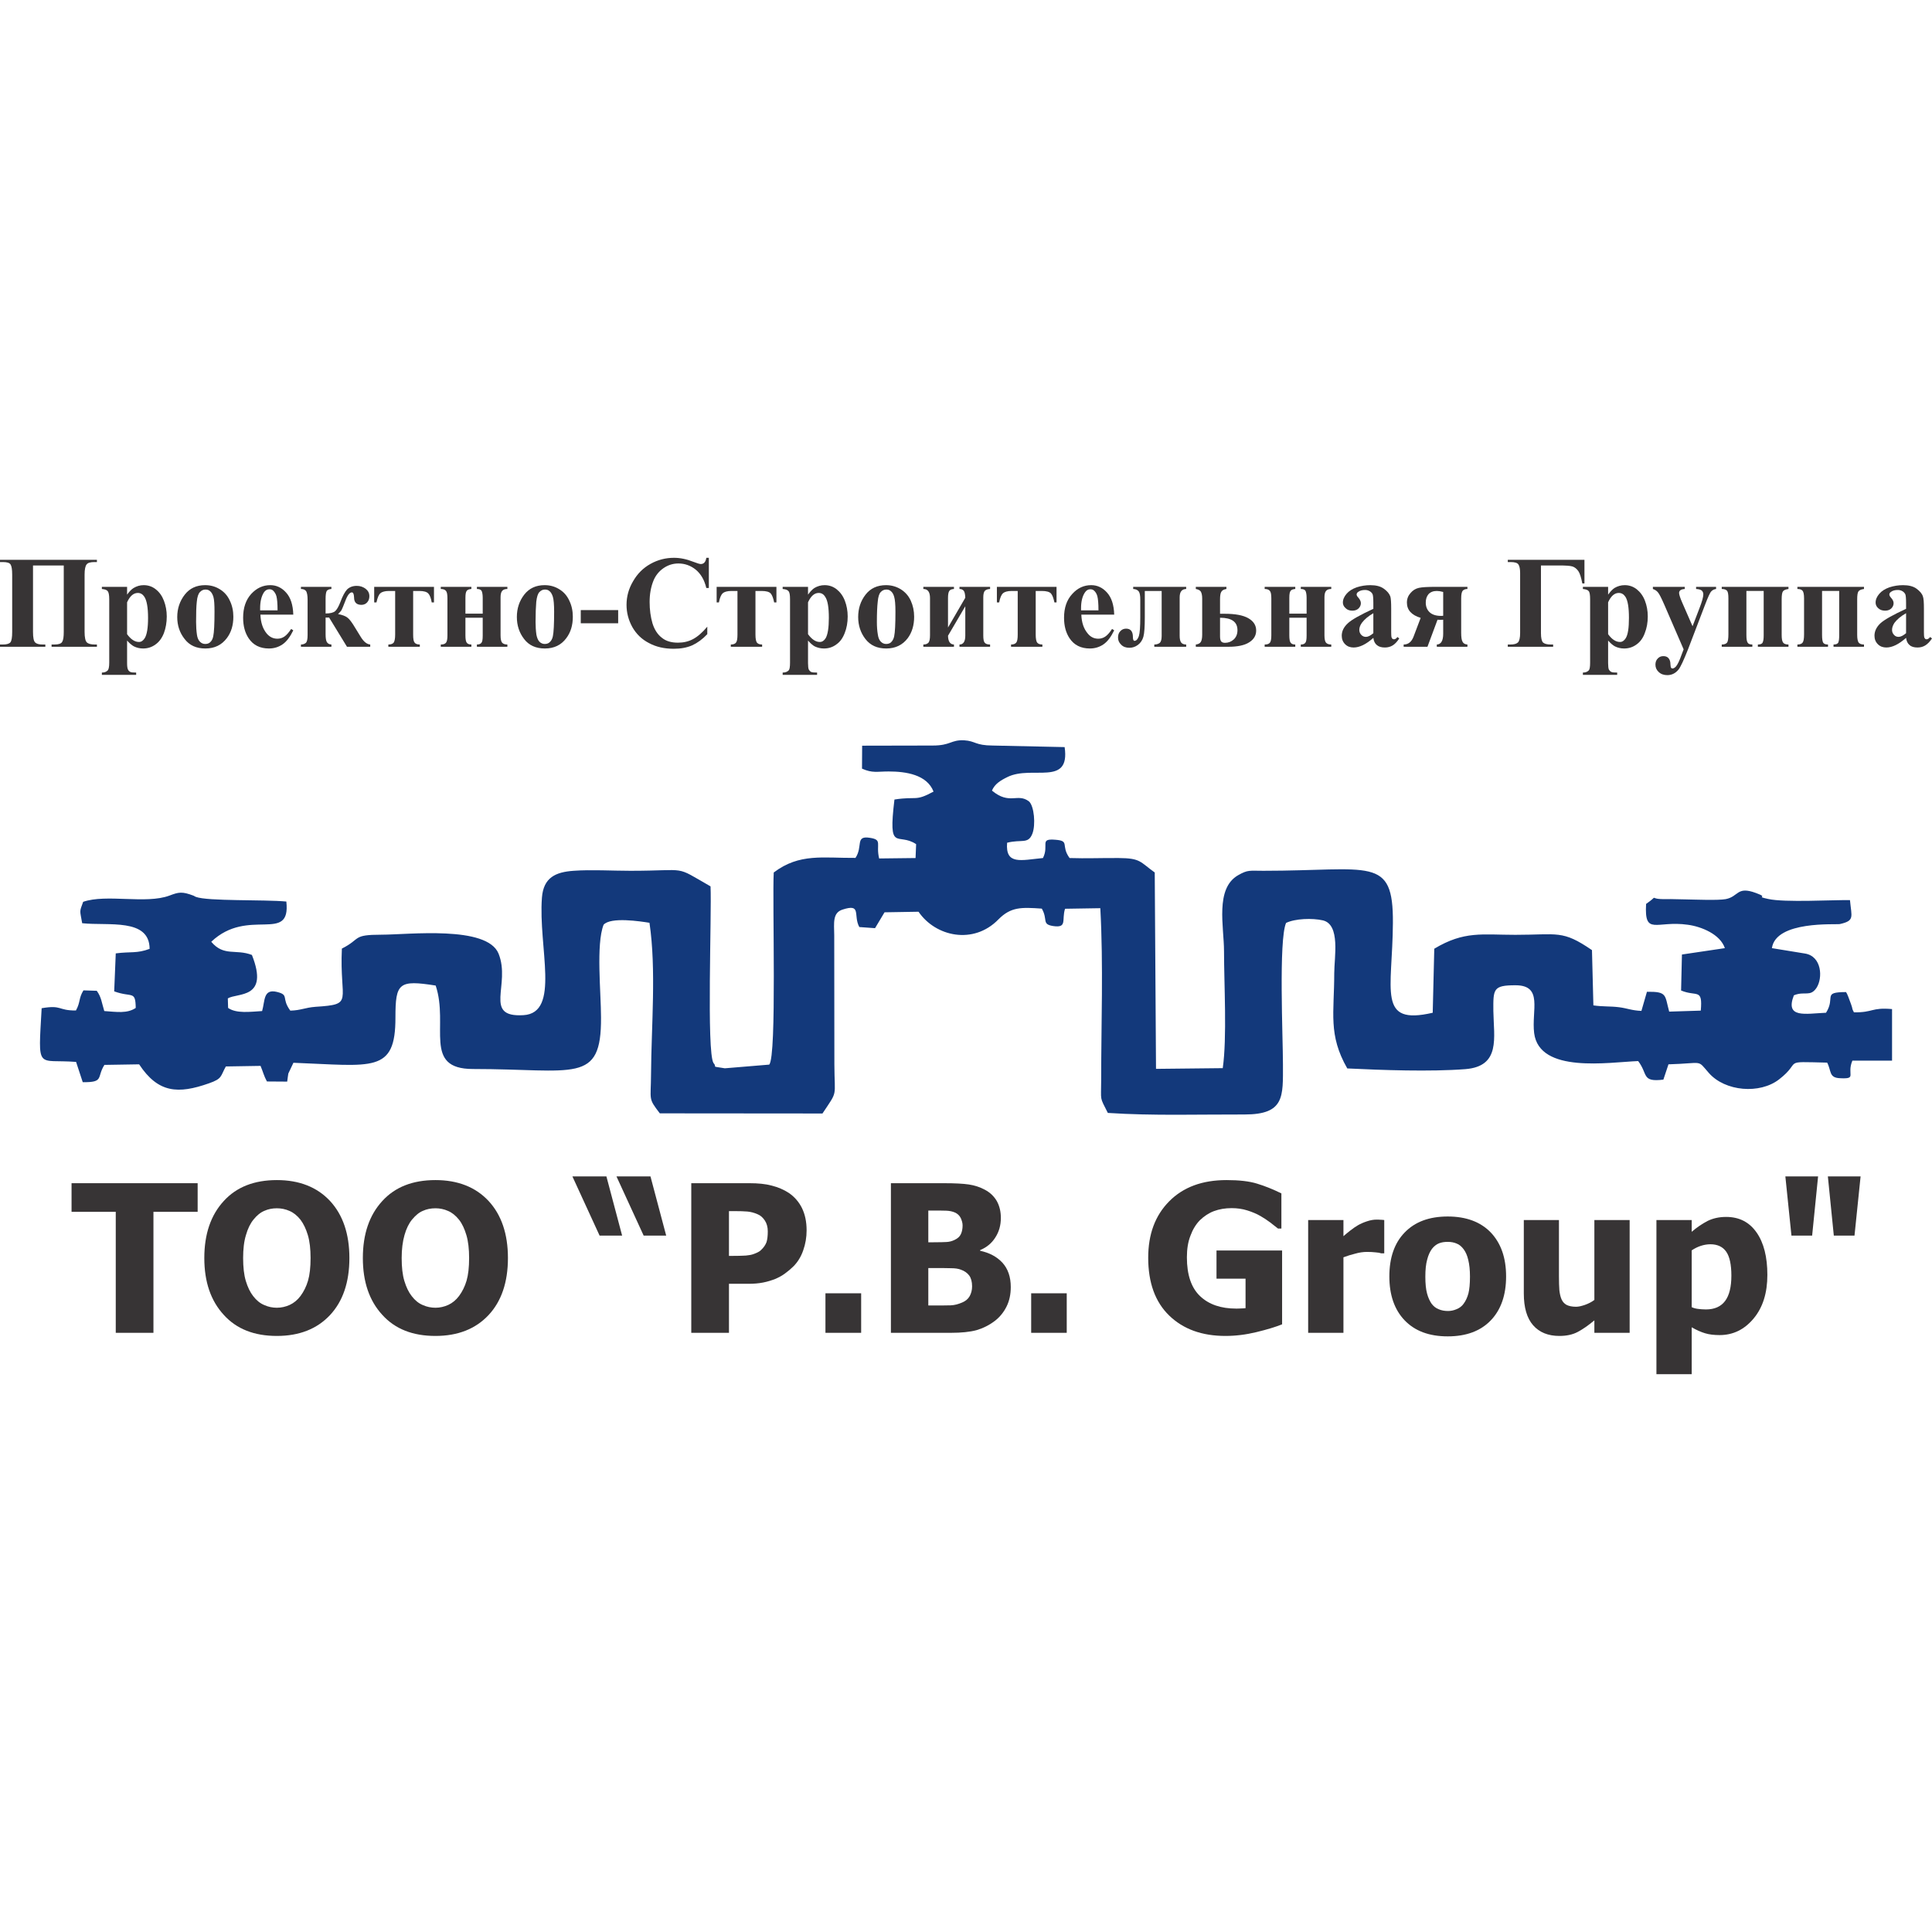 <?xml version="1.0" encoding="UTF-8"?>
<!DOCTYPE svg PUBLIC "-//W3C//DTD SVG 1.1//EN" "http://www.w3.org/Graphics/SVG/1.1/DTD/svg11.dtd">
<!-- Creator: CorelDRAW 2020 (64-Bit) -->
<svg xmlns="http://www.w3.org/2000/svg" xml:space="preserve" width="300px" height="300px" version="1.1" style="shape-rendering:geometricPrecision; text-rendering:geometricPrecision; image-rendering:optimizeQuality; fill-rule:evenodd; clip-rule:evenodd"
viewBox="0 0 136.36 136.36"
 xmlns:xlink="http://www.w3.org/1999/xlink"
 xmlns:xodm="http://www.corel.com/coreldraw/odm/2003">
 <defs>
  <style type="text/css">
   <![CDATA[
    .fil0 {fill:none}
    .fil1 {fill:#13397B}
    .fil2 {fill:#373435;fill-rule:nonzero}
   ]]>
  </style>
 </defs>
 <g id="Слой_x0020_1">
  <rect class="fil0" width="136.36" height="136.36"/>
  <g id="_2631333637184">
   <path class="fil1" d="M65.83 52.62l-4.98 0.01 -0.01 1.62c0.74,0.33 1.06,0.2 1.88,0.2 1.22,0 2.7,0.22 3.17,1.42 -1.33,0.72 -1.14,0.31 -2.76,0.56 -0.46,3.82 0.22,2.28 1.53,3.15l-0.04 0.98 -2.57 0.03c-0.25,-1.03 0.27,-1.32 -0.67,-1.46 -1.04,-0.16 -0.46,0.61 -1,1.42 -2.27,0.02 -3.95,-0.35 -5.77,1.03 -0.11,1.95 0.23,12.99 -0.32,13.56l-3.13 0.26c-1.08,-0.18 -0.49,-0.02 -0.8,-0.37 -0.5,-0.77 -0.12,-10.55 -0.21,-12.47 -2.64,-1.51 -1.47,-1.1 -5.66,-1.1 -1.25,0 -2.8,-0.09 -4.01,0 -1.26,0.09 -2.12,0.47 -2.23,1.89 -0.27,3.52 1.33,8.15 -1.31,8.3 -2.87,0.17 -0.87,-2.15 -1.75,-4.34 -0.81,-2.01 -6.36,-1.34 -8.26,-1.34 -2.11,0 -1.42,0.29 -2.8,0.98 -0.18,3.78 0.91,3.93 -1.86,4.11 -0.77,0.06 -1.02,0.25 -1.78,0.27 -0.66,-0.89 -0.05,-1.1 -0.94,-1.32 -0.98,-0.24 -0.84,0.63 -1.05,1.35 -0.84,0.05 -1.81,0.19 -2.4,-0.22l-0.02 -0.67c0.65,-0.42 2.95,0.08 1.7,-3.07 -1.14,-0.44 -1.98,0.13 -2.87,-0.93 2.61,-2.48 5.63,0.17 5.3,-2.84 -1.59,-0.15 -5.55,-0.01 -6.39,-0.33 -0.05,-0.02 -0.1,-0.05 -0.15,-0.08 -0.82,-0.31 -1.05,-0.26 -1.71,-0.01 -1.66,0.62 -4.45,-0.13 -6.09,0.44 -0.28,0.75 -0.23,0.57 -0.07,1.51 1.85,0.2 4.75,-0.38 4.76,1.81 -0.91,0.34 -1.32,0.18 -2.39,0.32l-0.11 2.68c1.26,0.46 1.5,-0.09 1.52,1.17 -0.61,0.41 -1.35,0.28 -2.22,0.22 -0.19,-0.62 -0.2,-0.97 -0.53,-1.43l-0.94 -0.03c-0.35,0.57 -0.2,0.82 -0.53,1.42 -1.29,0.01 -0.97,-0.41 -2.42,-0.16 -0.25,4.49 -0.36,3.57 2.43,3.79l0.47 1.43c1.53,0.02 0.97,-0.34 1.53,-1.22l2.45 -0.04c1.34,2.03 2.75,2.11 4.93,1.34 0.95,-0.33 0.8,-0.49 1.19,-1.19l2.45 -0.04c0.18,0.43 0.24,0.72 0.45,1.1l1.43 0.01c0.02,-0.14 0.07,-0.54 0.08,-0.57l0.36 -0.76c5.6,0.21 7.21,0.76 7.2,-3.2 0,-2.44 0.24,-2.66 2.84,-2.25 0.95,2.83 -0.94,5.89 2.63,5.89 7.2,0 9.07,1.1 9.04,-3.64 0,-1.78 -0.36,-5.15 0.18,-6.54 0.5,-0.57 2.61,-0.24 3.24,-0.14 0.49,3.31 0.13,7.29 0.11,10.68 -0.01,1.89 -0.22,1.67 0.62,2.77l11.48 0.01c1.11,-1.67 0.85,-1.07 0.84,-3.45l-0.01 -9.13c-0.01,-0.86 -0.13,-1.58 0.58,-1.81 1.38,-0.45 0.74,0.4 1.19,1.23l1.11 0.08 0.67 -1.12 2.4 -0.04c1.2,1.76 3.88,2.35 5.64,0.54 0.88,-0.89 1.62,-0.86 3.06,-0.76 0.45,0.78 -0.03,1.1 0.8,1.23 1.02,0.15 0.59,-0.43 0.84,-1.22l2.49 -0.04c0.22,4.04 0.06,8.11 0.06,12.15 0,1.51 -0.13,1.11 0.47,2.3 3.21,0.21 6.43,0.1 9.65,0.11 2.84,0 2.71,-1.27 2.71,-3.52 0,-1.93 -0.31,-8.79 0.22,-10 0.64,-0.31 1.85,-0.35 2.6,-0.18 1.25,0.3 0.8,2.61 0.8,3.73 0,2.82 -0.44,4.34 0.92,6.72 2.46,0.12 5.86,0.24 8.33,0.05 2.51,-0.2 2.01,-2.21 1.98,-4.11 -0.01,-1.54 -0.02,-1.81 1.55,-1.81 1.99,-0.01 1.13,1.78 1.33,3.38 0.37,2.87 5.27,2.05 7.34,1.97 0.71,0.92 0.22,1.5 1.78,1.31l0.36 -1.08c2.52,-0.07 1.99,-0.37 2.85,0.61 1.15,1.31 3.6,1.51 4.96,0.45 1.69,-1.31 0.06,-1.26 3.39,-1.18 0.31,0.59 0.11,1.07 0.91,1.1 1.23,0.06 0.45,-0.24 0.87,-1.24l2.8 0 0 -3.64c-1.47,-0.13 -1.31,0.25 -2.69,0.23 -0.17,-0.31 -0.06,-0.19 -0.21,-0.59l-0.19 -0.51c-0.02,-0.05 -0.06,-0.13 -0.07,-0.17 -0.02,-0.03 -0.05,-0.11 -0.09,-0.16 -1.71,0.01 -0.71,0.36 -1.41,1.46 -1.45,0.06 -2.91,0.42 -2.27,-1.23 0.76,-0.32 1.15,0.14 1.6,-0.53 0.45,-0.69 0.38,-2.23 -0.82,-2.42l-2.33 -0.38c0.28,-1.96 4.53,-1.64 4.8,-1.7 1.06,-0.24 0.82,-0.49 0.71,-1.69 -1.23,-0.02 -4.59,0.18 -5.77,-0.08 -1.01,-0.22 0.13,-0.06 -0.86,-0.42 -1.37,-0.51 -1.21,0.25 -2.14,0.43 -0.55,0.1 -2.19,0.03 -2.84,0.02 -0.43,0 -0.94,-0.03 -1.35,-0.02 -1.44,0.03 -0.38,-0.39 -1.43,0.34 -0.13,2.29 0.72,1.15 2.95,1.47 0.96,0.13 2.28,0.67 2.61,1.65l-3.03 0.45 -0.06 2.54c1.11,0.46 1.53,-0.19 1.39,1.42l-2.23 0.07c-0.32,-1.17 -0.12,-1.42 -1.57,-1.4l-0.39 1.35c-0.7,-0.03 -1.01,-0.19 -1.58,-0.26 -0.63,-0.08 -1.13,-0.03 -1.81,-0.13l-0.1 -3.9c-2.1,-1.44 -2.4,-1.08 -5.41,-1.08 -2.35,0 -3.6,-0.29 -5.72,0.98l-0.11 4.52c-3.94,0.91 -2.84,-1.54 -2.81,-6.34 0.03,-4.76 -1.55,-3.68 -9.14,-3.68 -1,0 -1.09,-0.08 -1.78,0.31 -1.65,0.94 -1,3.64 -1,5.37 0,2.3 0.22,6.12 -0.09,8.25l-4.71 0.05 -0.09 -13.86c-1.05,-0.75 -0.98,-1.01 -2.54,-1.02 -1.15,-0.01 -2.32,0.04 -3.47,0 -0.65,-0.89 0.05,-1.21 -1,-1.29 -1.17,-0.1 -0.42,0.38 -0.88,1.29 -1.55,0.15 -2.66,0.51 -2.53,-1.08 1.03,-0.26 1.48,0.12 1.78,-0.63 0.25,-0.63 0.13,-1.97 -0.24,-2.29 -0.81,-0.61 -1.36,0.28 -2.61,-0.76 0.2,-0.47 0.59,-0.71 1.1,-0.96 1.73,-0.85 4.44,0.7 4.03,-2.11l-5.08 -0.11c-1.26,-0.01 -1.19,-0.32 -2.02,-0.37 -0.94,-0.04 -0.93,0.37 -2.21,0.37z"/>
   <path class="fil2" d="M3.64 45.65l0 -0.16 0.2 0c0.29,0 0.48,-0.06 0.55,-0.19 0.08,-0.13 0.11,-0.36 0.11,-0.7l0 -4.69 -2.17 0 0 4.69c0,0.4 0.05,0.65 0.15,0.74 0.09,0.1 0.27,0.15 0.53,0.15l0.19 0 0 0.16 -3.2 0 0 -0.16 0.2 0c0.27,0 0.44,-0.05 0.53,-0.15 0.09,-0.11 0.13,-0.35 0.13,-0.74l0 -4.04c0,-0.37 -0.04,-0.61 -0.12,-0.73 -0.08,-0.11 -0.26,-0.16 -0.54,-0.16l-0.2 0 0 -0.16 6.84 0 0 0.16 -0.17 0c-0.28,0 -0.47,0.05 -0.56,0.17 -0.09,0.12 -0.14,0.35 -0.14,0.72l0 4.04c0,0.4 0.06,0.65 0.16,0.74 0.1,0.1 0.29,0.15 0.56,0.15l0.15 0 0 0.16 -3.2 0z"/>
   <path id="1" class="fil2" d="M8.97 45.21l0 1.59c0,0.22 0.02,0.37 0.06,0.45 0.03,0.07 0.08,0.13 0.16,0.17 0.07,0.04 0.21,0.05 0.42,0.05l0 0.16 -2.42 0 0 -0.16c0.19,0 0.33,-0.06 0.42,-0.16 0.06,-0.07 0.1,-0.25 0.1,-0.54l0 -4.47c0,-0.31 -0.04,-0.5 -0.11,-0.58 -0.07,-0.09 -0.21,-0.13 -0.41,-0.15l0 -0.15 1.78 0 0 0.55c0.15,-0.21 0.3,-0.37 0.46,-0.47 0.22,-0.13 0.45,-0.2 0.71,-0.2 0.31,0 0.6,0.09 0.85,0.29 0.26,0.2 0.45,0.47 0.58,0.81 0.13,0.34 0.2,0.71 0.2,1.11 0,0.43 -0.07,0.82 -0.2,1.17 -0.14,0.36 -0.34,0.63 -0.6,0.81 -0.26,0.19 -0.55,0.28 -0.87,0.28 -0.23,0 -0.45,-0.05 -0.65,-0.15 -0.15,-0.08 -0.31,-0.22 -0.48,-0.41zm0 -0.45c0.26,0.36 0.54,0.55 0.84,0.55 0.16,0 0.29,-0.09 0.4,-0.26 0.16,-0.25 0.24,-0.73 0.24,-1.44 0,-0.73 -0.09,-1.23 -0.26,-1.49 -0.12,-0.18 -0.27,-0.27 -0.46,-0.27 -0.31,0 -0.56,0.22 -0.76,0.66l0 2.25z"/>
   <path id="2" class="fil2" d="M14.48 41.3c0.37,0 0.71,0.09 1.02,0.28 0.32,0.19 0.56,0.46 0.72,0.81 0.17,0.35 0.25,0.73 0.25,1.14 0,0.6 -0.15,1.1 -0.46,1.51 -0.37,0.49 -0.87,0.73 -1.52,0.73 -0.63,0 -1.12,-0.22 -1.46,-0.67 -0.35,-0.44 -0.52,-0.96 -0.52,-1.55 0,-0.6 0.18,-1.13 0.53,-1.58 0.35,-0.45 0.83,-0.67 1.44,-0.67zm0.02 0.31c-0.15,0 -0.28,0.06 -0.39,0.18 -0.11,0.11 -0.19,0.34 -0.22,0.68 -0.04,0.34 -0.05,0.82 -0.05,1.43 0,0.32 0.02,0.62 0.06,0.9 0.03,0.21 0.1,0.38 0.21,0.49 0.11,0.11 0.23,0.16 0.37,0.16 0.14,0 0.25,-0.03 0.34,-0.11 0.12,-0.1 0.19,-0.24 0.23,-0.43 0.06,-0.28 0.09,-0.86 0.09,-1.73 0,-0.51 -0.02,-0.86 -0.08,-1.06 -0.06,-0.19 -0.14,-0.33 -0.25,-0.41 -0.08,-0.07 -0.18,-0.1 -0.31,-0.1z"/>
   <path id="3" class="fil2" d="M20.7 43.38l-2.32 0c0.02,0.56 0.17,1 0.44,1.33 0.21,0.25 0.46,0.37 0.76,0.37 0.18,0 0.34,-0.05 0.49,-0.15 0.15,-0.1 0.31,-0.28 0.48,-0.54l0.15 0.1c-0.23,0.47 -0.48,0.8 -0.76,0.99 -0.28,0.19 -0.6,0.29 -0.96,0.29 -0.63,0 -1.11,-0.24 -1.43,-0.72 -0.26,-0.39 -0.39,-0.87 -0.39,-1.45 0,-0.7 0.19,-1.26 0.57,-1.68 0.39,-0.42 0.83,-0.62 1.35,-0.62 0.42,0 0.8,0.17 1.11,0.52 0.32,0.35 0.49,0.87 0.51,1.56zm-1.11 -0.3c0,-0.48 -0.03,-0.81 -0.08,-1 -0.05,-0.18 -0.14,-0.31 -0.25,-0.41 -0.06,-0.05 -0.14,-0.08 -0.25,-0.08 -0.16,0 -0.29,0.08 -0.39,0.23 -0.17,0.27 -0.26,0.64 -0.26,1.11l0 0.15 1.23 0z"/>
   <path id="4" class="fil2" d="M21.24 41.42l2.15 0 0 0.15c-0.16,0.01 -0.27,0.06 -0.33,0.14 -0.05,0.09 -0.08,0.27 -0.08,0.55l0 1.04c0.33,0 0.56,-0.06 0.68,-0.17 0.12,-0.11 0.24,-0.32 0.36,-0.63 0.16,-0.43 0.32,-0.73 0.48,-0.9 0.17,-0.16 0.39,-0.25 0.68,-0.25 0.24,0 0.44,0.07 0.62,0.2 0.18,0.14 0.27,0.31 0.27,0.53 0,0.17 -0.05,0.32 -0.16,0.44 -0.1,0.11 -0.24,0.17 -0.4,0.17 -0.34,0 -0.52,-0.17 -0.52,-0.52 -0.01,-0.24 -0.06,-0.36 -0.16,-0.36 -0.15,0 -0.31,0.2 -0.46,0.61 -0.13,0.34 -0.22,0.55 -0.26,0.63 -0.05,0.09 -0.14,0.18 -0.25,0.29 0.3,0.06 0.52,0.14 0.66,0.25 0.14,0.1 0.32,0.34 0.54,0.71l0.4 0.65c0.21,0.34 0.43,0.52 0.67,0.54l0 0.16 -1.64 0 -1.26 -2.06 -0.25 0 0 1.18c0,0.27 0.03,0.45 0.09,0.55 0.07,0.11 0.17,0.16 0.32,0.17l0 0.16 -2.15 0 0 -0.16c0.14,0 0.25,-0.04 0.34,-0.11 0.09,-0.08 0.13,-0.26 0.13,-0.56l0 -2.5c0,-0.29 -0.04,-0.48 -0.1,-0.59 -0.07,-0.1 -0.19,-0.16 -0.37,-0.16l0 -0.15z"/>
   <path id="5" class="fil2" d="M27.41 45.65l0 -0.16c0.19,0 0.31,-0.05 0.38,-0.14 0.06,-0.09 0.1,-0.28 0.1,-0.56l0 -3.08 -0.43 0c-0.29,0 -0.5,0.06 -0.61,0.16 -0.12,0.1 -0.21,0.32 -0.28,0.65l-0.16 0 0 -1.1 4.22 0 0 1.1 -0.16 0c-0.05,-0.3 -0.13,-0.51 -0.24,-0.63 -0.11,-0.12 -0.32,-0.18 -0.64,-0.18l-0.43 0 0 3.08c0,0.29 0.03,0.48 0.1,0.56 0.06,0.09 0.19,0.14 0.37,0.14l0 0.16 -2.22 0z"/>
   <path id="6" class="fil2" d="M31.11 45.65l0 -0.16c0.18,0 0.3,-0.04 0.37,-0.13 0.07,-0.09 0.1,-0.26 0.1,-0.52l0 -2.6c0,-0.27 -0.03,-0.45 -0.1,-0.53 -0.07,-0.09 -0.19,-0.14 -0.37,-0.14l0 -0.15 2.16 0 0 0.15c-0.15,0.01 -0.26,0.05 -0.32,0.12 -0.07,0.08 -0.1,0.24 -0.1,0.5l0 1.12 1.22 0 0 -1.12c0,-0.21 -0.03,-0.37 -0.07,-0.47 -0.05,-0.1 -0.16,-0.15 -0.34,-0.15l0 -0.15 2.15 0 0 0.15c-0.18,0 -0.3,0.05 -0.37,0.14 -0.07,0.08 -0.11,0.23 -0.11,0.44l0 2.69c0,0.27 0.04,0.44 0.11,0.52 0.07,0.08 0.19,0.13 0.37,0.13l0 0.16 -2.15 0 0 -0.16c0.15,0 0.25,-0.04 0.31,-0.11 0.07,-0.07 0.1,-0.24 0.1,-0.51l0 -1.27 -1.22 0 0 1.24c0,0.27 0.03,0.45 0.1,0.53 0.06,0.08 0.17,0.12 0.32,0.12l0 0.16 -2.16 0z"/>
   <path id="7" class="fil2" d="M38.44 41.3c0.37,0 0.71,0.09 1.02,0.28 0.32,0.19 0.56,0.46 0.72,0.81 0.17,0.35 0.25,0.73 0.25,1.14 0,0.6 -0.15,1.1 -0.46,1.51 -0.36,0.49 -0.87,0.73 -1.51,0.73 -0.64,0 -1.13,-0.22 -1.47,-0.67 -0.34,-0.44 -0.51,-0.96 -0.51,-1.55 0,-0.6 0.17,-1.13 0.52,-1.58 0.35,-0.45 0.83,-0.67 1.44,-0.67zm0.02 0.31c-0.15,0 -0.28,0.06 -0.39,0.18 -0.11,0.11 -0.18,0.34 -0.22,0.68 -0.03,0.34 -0.05,0.82 -0.05,1.43 0,0.32 0.02,0.62 0.06,0.9 0.04,0.21 0.11,0.38 0.21,0.49 0.11,0.11 0.24,0.16 0.37,0.16 0.14,0 0.25,-0.03 0.34,-0.11 0.12,-0.1 0.2,-0.24 0.24,-0.43 0.06,-0.28 0.09,-0.86 0.09,-1.73 0,-0.51 -0.03,-0.86 -0.09,-1.06 -0.06,-0.19 -0.14,-0.33 -0.25,-0.41 -0.08,-0.07 -0.18,-0.1 -0.31,-0.1z"/>
   <polygon id="8" class="fil2" points="43.63,43.99 40.99,43.99 40.99,43.06 43.63,43.06 "/>
   <path id="9" class="fil2" d="M50.03 39.37l0 2.13 -0.18 0c-0.13,-0.56 -0.38,-0.99 -0.74,-1.29 -0.36,-0.29 -0.77,-0.44 -1.23,-0.44 -0.38,0 -0.73,0.11 -1.05,0.33 -0.32,0.22 -0.55,0.51 -0.7,0.86 -0.19,0.46 -0.28,0.97 -0.28,1.53 0,0.55 0.07,1.05 0.2,1.5 0.14,0.45 0.36,0.79 0.66,1.02 0.29,0.24 0.67,0.35 1.14,0.35 0.39,0 0.74,-0.08 1.06,-0.25 0.32,-0.17 0.66,-0.46 1.01,-0.88l0 0.53c-0.34,0.36 -0.7,0.62 -1.07,0.79 -0.37,0.16 -0.8,0.24 -1.3,0.24 -0.66,0 -1.24,-0.13 -1.74,-0.4 -0.51,-0.26 -0.9,-0.64 -1.18,-1.13 -0.27,-0.49 -0.41,-1.01 -0.41,-1.57 0,-0.58 0.15,-1.14 0.46,-1.66 0.3,-0.53 0.71,-0.94 1.23,-1.23 0.52,-0.29 1.07,-0.43 1.66,-0.43 0.43,0 0.88,0.09 1.36,0.28 0.28,0.11 0.46,0.16 0.53,0.16 0.1,0 0.18,-0.03 0.25,-0.1 0.07,-0.07 0.12,-0.19 0.14,-0.34l0.18 0z"/>
   <path id="10" class="fil2" d="M51.58 45.65l0 -0.16c0.18,0 0.31,-0.05 0.37,-0.14 0.07,-0.09 0.1,-0.28 0.1,-0.56l0 -3.08 -0.42 0c-0.3,0 -0.5,0.06 -0.62,0.16 -0.11,0.1 -0.21,0.32 -0.27,0.65l-0.16 0 0 -1.1 4.22 0 0 1.1 -0.16 0c-0.06,-0.3 -0.14,-0.51 -0.24,-0.63 -0.11,-0.12 -0.32,-0.18 -0.65,-0.18l-0.43 0 0 3.08c0,0.29 0.04,0.48 0.1,0.56 0.07,0.09 0.19,0.14 0.37,0.14l0 0.16 -2.21 0z"/>
   <path id="11" class="fil2" d="M57.03 45.21l0 1.59c0,0.22 0.02,0.37 0.05,0.45 0.04,0.07 0.09,0.13 0.16,0.17 0.08,0.04 0.22,0.05 0.43,0.05l0 0.16 -2.43 0 0 -0.16c0.19,0 0.34,-0.06 0.43,-0.16 0.06,-0.07 0.09,-0.25 0.09,-0.54l0 -4.47c0,-0.31 -0.03,-0.5 -0.11,-0.58 -0.07,-0.09 -0.2,-0.13 -0.41,-0.15l0 -0.15 1.79 0 0 0.55c0.15,-0.21 0.3,-0.37 0.45,-0.47 0.22,-0.13 0.46,-0.2 0.72,-0.2 0.31,0 0.59,0.09 0.85,0.29 0.25,0.2 0.45,0.47 0.58,0.81 0.13,0.34 0.2,0.71 0.2,1.11 0,0.43 -0.07,0.82 -0.21,1.17 -0.14,0.36 -0.33,0.63 -0.6,0.81 -0.25,0.19 -0.55,0.28 -0.86,0.28 -0.24,0 -0.45,-0.05 -0.66,-0.15 -0.15,-0.08 -0.3,-0.22 -0.47,-0.41zm0 -0.45c0.26,0.36 0.54,0.55 0.83,0.55 0.17,0 0.3,-0.09 0.41,-0.26 0.15,-0.25 0.23,-0.73 0.23,-1.44 0,-0.73 -0.08,-1.23 -0.26,-1.49 -0.11,-0.18 -0.26,-0.27 -0.46,-0.27 -0.3,0 -0.55,0.22 -0.75,0.66l0 2.25z"/>
   <path id="12" class="fil2" d="M62.54 41.3c0.36,0 0.7,0.09 1.02,0.28 0.31,0.19 0.56,0.46 0.72,0.81 0.16,0.35 0.24,0.73 0.24,1.14 0,0.6 -0.15,1.1 -0.45,1.51 -0.37,0.49 -0.88,0.73 -1.52,0.73 -0.64,0 -1.12,-0.22 -1.47,-0.67 -0.34,-0.44 -0.51,-0.96 -0.51,-1.55 0,-0.6 0.17,-1.13 0.52,-1.58 0.35,-0.45 0.83,-0.67 1.45,-0.67zm0.02 0.31c-0.16,0 -0.29,0.06 -0.4,0.18 -0.11,0.11 -0.18,0.34 -0.21,0.68 -0.04,0.34 -0.06,0.82 -0.06,1.43 0,0.32 0.02,0.62 0.07,0.9 0.03,0.21 0.1,0.38 0.21,0.49 0.11,0.11 0.23,0.16 0.37,0.16 0.13,0 0.25,-0.03 0.34,-0.11 0.11,-0.1 0.19,-0.24 0.23,-0.43 0.06,-0.28 0.09,-0.86 0.09,-1.73 0,-0.51 -0.03,-0.86 -0.09,-1.06 -0.05,-0.19 -0.14,-0.33 -0.25,-0.41 -0.08,-0.07 -0.18,-0.1 -0.3,-0.1z"/>
   <path id="13" class="fil2" d="M67.72 45.65l0 -0.16c0.27,0 0.41,-0.21 0.41,-0.62l0 -2.08 -1.22 2.08c0.01,0.41 0.15,0.61 0.42,0.62l0 0.16 -2.16 0 0 -0.16c0.17,0 0.29,-0.05 0.37,-0.14 0.07,-0.1 0.1,-0.27 0.1,-0.52l0 -2.62c0,-0.42 -0.15,-0.64 -0.47,-0.64l0 -0.15 2.16 0 0 0.15c-0.16,0.01 -0.27,0.05 -0.33,0.14 -0.06,0.09 -0.09,0.25 -0.09,0.5l0 2.08 1.22 -2.1c-0.01,-0.23 -0.04,-0.39 -0.1,-0.48 -0.07,-0.09 -0.17,-0.14 -0.31,-0.14l0 -0.15 2.16 0 0 0.15c-0.17,0.01 -0.29,0.05 -0.37,0.13 -0.07,0.08 -0.11,0.23 -0.11,0.46l0 2.69c0,0.26 0.03,0.43 0.1,0.51 0.07,0.09 0.2,0.13 0.38,0.13l0 0.16 -2.16 0z"/>
   <path id="14" class="fil2" d="M71.36 45.65l0 -0.16c0.18,0 0.3,-0.05 0.37,-0.14 0.07,-0.09 0.1,-0.28 0.1,-0.56l0 -3.08 -0.42 0c-0.3,0 -0.5,0.06 -0.62,0.16 -0.11,0.1 -0.21,0.32 -0.27,0.65l-0.16 0 0 -1.1 4.21 0 0 1.1 -0.15 0c-0.06,-0.3 -0.14,-0.51 -0.24,-0.63 -0.11,-0.12 -0.33,-0.18 -0.65,-0.18l-0.43 0 0 3.08c0,0.29 0.04,0.48 0.1,0.56 0.07,0.09 0.19,0.14 0.37,0.14l0 0.16 -2.21 0z"/>
   <path id="15" class="fil2" d="M78.64 43.38l-2.32 0c0.02,0.56 0.17,1 0.45,1.33 0.2,0.25 0.45,0.37 0.75,0.37 0.18,0 0.34,-0.05 0.49,-0.15 0.15,-0.1 0.31,-0.28 0.48,-0.54l0.15 0.1c-0.23,0.47 -0.48,0.8 -0.76,0.99 -0.28,0.19 -0.6,0.29 -0.96,0.29 -0.63,0 -1.11,-0.24 -1.43,-0.72 -0.26,-0.39 -0.39,-0.87 -0.39,-1.45 0,-0.7 0.19,-1.26 0.58,-1.68 0.38,-0.42 0.82,-0.62 1.34,-0.62 0.42,0 0.8,0.17 1.11,0.52 0.32,0.35 0.49,0.87 0.51,1.56zm-1.11 -0.3c0,-0.48 -0.03,-0.81 -0.08,-1 -0.05,-0.18 -0.13,-0.31 -0.25,-0.41 -0.06,-0.05 -0.14,-0.08 -0.25,-0.08 -0.16,0 -0.28,0.08 -0.38,0.23 -0.18,0.27 -0.27,0.64 -0.27,1.11l0 0.15 1.23 0z"/>
   <path id="16" class="fil2" d="M81.47 45.65l0 -0.16c0.15,0 0.28,-0.04 0.38,-0.11 0.09,-0.08 0.14,-0.24 0.14,-0.49l0 -3.18 -1.19 0 0 1.85c0,0.67 -0.03,1.12 -0.1,1.38 -0.07,0.25 -0.2,0.44 -0.39,0.58 -0.19,0.14 -0.39,0.2 -0.6,0.2 -0.24,0 -0.44,-0.07 -0.58,-0.22 -0.15,-0.14 -0.22,-0.31 -0.22,-0.5 0,-0.19 0.05,-0.34 0.16,-0.45 0.11,-0.12 0.24,-0.18 0.41,-0.18 0.32,0 0.48,0.2 0.48,0.59 0,0.18 0.04,0.27 0.11,0.27 0.13,0 0.23,-0.11 0.31,-0.33 0.07,-0.22 0.1,-0.67 0.1,-1.34l0 -1.24c0,-0.28 -0.03,-0.47 -0.11,-0.58 -0.08,-0.1 -0.2,-0.16 -0.39,-0.17l0 -0.15 3.74 0 0 0.15c-0.31,0.01 -0.46,0.2 -0.46,0.59l0 2.71c0,0.21 0.03,0.37 0.1,0.47 0.06,0.09 0.18,0.15 0.36,0.15l0 0.16 -2.25 0z"/>
   <path id="17" class="fil2" d="M84.4 45.65l0 -0.16c0.17,-0.02 0.29,-0.08 0.35,-0.18 0.06,-0.09 0.1,-0.26 0.1,-0.51l0 -2.56c0,-0.23 -0.04,-0.39 -0.1,-0.49 -0.06,-0.09 -0.18,-0.15 -0.35,-0.18l0 -0.15 2.16 0 0 0.15c-0.18,0.03 -0.3,0.09 -0.36,0.2 -0.06,0.09 -0.09,0.27 -0.09,0.54l0 1.01 0.33 0c0.73,0 1.29,0.1 1.66,0.31 0.37,0.21 0.56,0.5 0.56,0.87 0,0.35 -0.16,0.63 -0.5,0.84 -0.33,0.21 -0.82,0.31 -1.47,0.31l-2.29 0zm1.71 -2.05l0 1.32c0,0.2 0.04,0.33 0.11,0.38 0.06,0.05 0.15,0.07 0.24,0.07 0.24,0 0.44,-0.08 0.62,-0.24 0.17,-0.16 0.26,-0.38 0.26,-0.65 0,-0.59 -0.41,-0.88 -1.23,-0.88z"/>
   <path id="18" class="fil2" d="M89.26 45.65l0 -0.16c0.18,0 0.3,-0.04 0.37,-0.13 0.07,-0.09 0.1,-0.26 0.1,-0.52l0 -2.6c0,-0.27 -0.03,-0.45 -0.1,-0.53 -0.07,-0.09 -0.19,-0.14 -0.37,-0.14l0 -0.15 2.16 0 0 0.15c-0.15,0.01 -0.26,0.05 -0.32,0.12 -0.07,0.08 -0.1,0.24 -0.1,0.5l0 1.12 1.22 0 0 -1.12c0,-0.21 -0.03,-0.37 -0.07,-0.47 -0.05,-0.1 -0.16,-0.15 -0.34,-0.15l0 -0.15 2.15 0 0 0.15c-0.18,0 -0.3,0.05 -0.37,0.14 -0.07,0.08 -0.11,0.23 -0.11,0.44l0 2.69c0,0.27 0.04,0.44 0.11,0.52 0.07,0.08 0.19,0.13 0.37,0.13l0 0.16 -2.15 0 0 -0.16c0.15,0 0.25,-0.04 0.31,-0.11 0.07,-0.07 0.1,-0.24 0.1,-0.51l0 -1.27 -1.22 0 0 1.24c0,0.27 0.03,0.45 0.1,0.53 0.06,0.08 0.17,0.12 0.32,0.12l0 0.16 -2.16 0z"/>
   <path id="19" class="fil2" d="M96.93 45.02c-0.51,0.46 -0.98,0.68 -1.39,0.68 -0.24,0 -0.44,-0.07 -0.6,-0.23 -0.16,-0.16 -0.24,-0.36 -0.24,-0.6 0,-0.32 0.14,-0.61 0.42,-0.87 0.27,-0.26 0.88,-0.6 1.81,-1.03l0 -0.42c0,-0.32 -0.02,-0.52 -0.05,-0.6 -0.03,-0.08 -0.1,-0.16 -0.2,-0.22 -0.1,-0.06 -0.21,-0.09 -0.33,-0.09 -0.19,0 -0.36,0.04 -0.48,0.13 -0.08,0.05 -0.12,0.12 -0.12,0.19 0,0.06 0.04,0.14 0.13,0.23 0.11,0.13 0.17,0.26 0.17,0.38 0,0.15 -0.06,0.27 -0.17,0.38 -0.11,0.1 -0.25,0.15 -0.43,0.15 -0.19,0 -0.35,-0.05 -0.47,-0.17 -0.13,-0.11 -0.2,-0.25 -0.2,-0.4 0,-0.22 0.09,-0.42 0.26,-0.62 0.17,-0.2 0.41,-0.35 0.72,-0.46 0.31,-0.1 0.63,-0.15 0.96,-0.15 0.4,0 0.72,0.08 0.95,0.25 0.24,0.17 0.39,0.35 0.46,0.55 0.04,0.13 0.06,0.42 0.06,0.87l0 1.64c0,0.19 0.01,0.32 0.02,0.36 0.02,0.05 0.04,0.09 0.07,0.12 0.03,0.02 0.07,0.03 0.11,0.03 0.08,0 0.16,-0.05 0.24,-0.16l0.13 0.1c-0.15,0.23 -0.3,0.39 -0.46,0.49 -0.16,0.1 -0.35,0.15 -0.55,0.15 -0.24,0 -0.43,-0.05 -0.57,-0.17 -0.14,-0.11 -0.22,-0.28 -0.25,-0.51zm0 -0.33l0 -1.41c-0.36,0.21 -0.63,0.44 -0.81,0.68 -0.12,0.17 -0.18,0.33 -0.18,0.5 0,0.14 0.05,0.26 0.15,0.36 0.08,0.08 0.18,0.13 0.32,0.13 0.15,0 0.32,-0.09 0.52,-0.26z"/>
   <path id="20" class="fil2" d="M103.57 41.42l0 0.15c-0.14,0 -0.25,0.04 -0.33,0.12 -0.07,0.08 -0.11,0.26 -0.11,0.55l0 2.42c0,0.31 0.03,0.53 0.1,0.64 0.06,0.12 0.18,0.18 0.34,0.19l0 0.16 -2.16 0 0 -0.16c0.3,-0.01 0.45,-0.27 0.45,-0.76l0 -0.99c-0.11,0.01 -0.17,0.01 -0.19,0.01 -0.04,0 -0.11,0 -0.21,-0.01l-0.71 1.91 -1.68 0 0 -0.16c0.33,0 0.56,-0.19 0.7,-0.56l0.5 -1.32c-0.65,-0.2 -0.97,-0.56 -0.97,-1.08 0,-0.27 0.09,-0.49 0.26,-0.68 0.16,-0.19 0.36,-0.31 0.59,-0.36 0.23,-0.05 0.63,-0.07 1.21,-0.07l2.21 0zm-1.71 0.36c-0.18,-0.05 -0.33,-0.07 -0.45,-0.07 -0.26,0 -0.45,0.08 -0.59,0.23 -0.13,0.16 -0.19,0.35 -0.19,0.59 0,0.28 0.09,0.51 0.27,0.68 0.18,0.17 0.45,0.26 0.81,0.26 0.04,0 0.09,0 0.15,-0.01l0 -1.68z"/>
   <path id="21" class="fil2" d="M106.42 39.51l5.41 0 0 1.67 -0.15 0c-0.08,-0.41 -0.17,-0.71 -0.28,-0.87 -0.12,-0.17 -0.26,-0.28 -0.42,-0.33 -0.16,-0.05 -0.48,-0.07 -0.97,-0.07l-1.25 0 0 4.77c0,0.35 0.05,0.57 0.15,0.67 0.1,0.09 0.28,0.14 0.55,0.14l0.16 0 0 0.16 -3.2 0 0 -0.16 0.18 0c0.26,0 0.44,-0.05 0.54,-0.15 0.1,-0.11 0.15,-0.33 0.15,-0.66l0 -4.24c0,-0.28 -0.04,-0.48 -0.12,-0.6 -0.08,-0.12 -0.27,-0.17 -0.55,-0.17l-0.2 0 0 -0.16z"/>
   <path id="22" class="fil2" d="M113.5 45.21l0 1.59c0,0.22 0.02,0.37 0.05,0.45 0.04,0.07 0.09,0.13 0.17,0.17 0.07,0.04 0.21,0.05 0.42,0.05l0 0.16 -2.42 0 0 -0.16c0.19,0 0.33,-0.06 0.42,-0.16 0.06,-0.07 0.09,-0.25 0.09,-0.54l0 -4.47c0,-0.31 -0.03,-0.5 -0.1,-0.58 -0.07,-0.09 -0.21,-0.13 -0.41,-0.15l0 -0.15 1.78 0 0 0.55c0.15,-0.21 0.3,-0.37 0.45,-0.47 0.22,-0.13 0.46,-0.2 0.72,-0.2 0.31,0 0.59,0.09 0.85,0.29 0.25,0.2 0.45,0.47 0.58,0.81 0.13,0.34 0.2,0.71 0.2,1.11 0,0.43 -0.07,0.82 -0.21,1.17 -0.13,0.36 -0.33,0.63 -0.59,0.81 -0.26,0.19 -0.55,0.28 -0.87,0.28 -0.23,0 -0.45,-0.05 -0.65,-0.15 -0.15,-0.08 -0.31,-0.22 -0.48,-0.41zm0 -0.45c0.26,0.36 0.54,0.55 0.84,0.55 0.16,0 0.29,-0.09 0.4,-0.26 0.16,-0.25 0.23,-0.73 0.23,-1.44 0,-0.73 -0.08,-1.23 -0.25,-1.49 -0.12,-0.18 -0.27,-0.27 -0.47,-0.27 -0.3,0 -0.55,0.22 -0.75,0.66l0 2.25z"/>
   <path id="23" class="fil2" d="M118.83 45.83l-1.36 -3.14c-0.21,-0.48 -0.36,-0.78 -0.46,-0.89 -0.09,-0.11 -0.21,-0.18 -0.35,-0.23l0 -0.15 2.25 0 0 0.15c-0.15,0.01 -0.25,0.04 -0.31,0.09 -0.06,0.05 -0.09,0.11 -0.09,0.19 0,0.11 0.07,0.34 0.22,0.68l0.73 1.67 0.49 -1.28c0.18,-0.46 0.27,-0.79 0.27,-0.97 0,-0.11 -0.04,-0.2 -0.11,-0.27 -0.08,-0.06 -0.21,-0.1 -0.4,-0.11l0 -0.15 1.41 0 0 0.15c-0.14,0.02 -0.25,0.07 -0.34,0.17 -0.09,0.09 -0.23,0.4 -0.44,0.95l-1.2 3.14c-0.31,0.78 -0.53,1.26 -0.68,1.44 -0.21,0.25 -0.47,0.38 -0.78,0.38 -0.25,0 -0.45,-0.07 -0.61,-0.22 -0.15,-0.14 -0.23,-0.31 -0.23,-0.52 0,-0.17 0.05,-0.32 0.16,-0.43 0.11,-0.12 0.24,-0.17 0.4,-0.17 0.15,0 0.27,0.04 0.36,0.14 0.09,0.1 0.14,0.25 0.14,0.45 0.01,0.12 0.02,0.19 0.04,0.23 0.03,0.03 0.06,0.05 0.11,0.05 0.07,0 0.15,-0.05 0.23,-0.13 0.12,-0.13 0.26,-0.42 0.42,-0.88l0.13 -0.34z"/>
   <path id="24" class="fil2" d="M126.23 41.42l0 0.15c-0.2,0.03 -0.33,0.08 -0.39,0.17 -0.06,0.08 -0.09,0.27 -0.09,0.55l0 2.53c0,0.26 0.03,0.44 0.1,0.53 0.06,0.09 0.19,0.14 0.38,0.14l0 0.16 -2.16 0 0 -0.16c0.19,0 0.3,-0.05 0.34,-0.15 0.05,-0.1 0.07,-0.27 0.07,-0.5l0 -3.13 -1.22 0 0 3.11c0,0.28 0.03,0.46 0.09,0.54 0.05,0.09 0.16,0.13 0.33,0.13l0 0.16 -2.16 0 0 -0.16c0.19,0 0.31,-0.05 0.38,-0.14 0.06,-0.09 0.09,-0.29 0.09,-0.59l0 -2.53c0,-0.28 -0.03,-0.46 -0.1,-0.54 -0.08,-0.08 -0.2,-0.12 -0.37,-0.12l0 -0.15 4.71 0z"/>
   <path id="25" class="fil2" d="M131.56 41.42l0 0.15c-0.2,0.03 -0.33,0.08 -0.39,0.17 -0.06,0.08 -0.09,0.27 -0.09,0.55l0 2.53c0,0.26 0.04,0.44 0.1,0.53 0.07,0.09 0.2,0.14 0.38,0.14l0 0.16 -2.15 0 0 -0.16c0.18,0 0.3,-0.05 0.34,-0.15 0.04,-0.1 0.06,-0.27 0.06,-0.5l0 -3.13 -1.21 0 0 3.11c0,0.28 0.03,0.46 0.08,0.54 0.06,0.09 0.17,0.13 0.34,0.13l0 0.16 -2.16 0 0 -0.16c0.18,0 0.31,-0.05 0.37,-0.14 0.07,-0.09 0.1,-0.29 0.1,-0.59l0 -2.53c0,-0.28 -0.04,-0.46 -0.11,-0.54 -0.07,-0.08 -0.19,-0.12 -0.36,-0.12l0 -0.15 4.7 0z"/>
   <path id="26" class="fil2" d="M134.53 45.02c-0.52,0.46 -0.98,0.68 -1.39,0.68 -0.24,0 -0.44,-0.07 -0.6,-0.23 -0.16,-0.16 -0.24,-0.36 -0.24,-0.6 0,-0.32 0.14,-0.61 0.41,-0.87 0.28,-0.26 0.89,-0.6 1.82,-1.03l0 -0.42c0,-0.32 -0.02,-0.52 -0.05,-0.6 -0.04,-0.08 -0.1,-0.16 -0.2,-0.22 -0.1,-0.06 -0.21,-0.09 -0.33,-0.09 -0.2,0 -0.36,0.04 -0.48,0.13 -0.08,0.05 -0.12,0.12 -0.12,0.19 0,0.06 0.04,0.14 0.12,0.23 0.12,0.13 0.18,0.26 0.18,0.38 0,0.15 -0.06,0.27 -0.17,0.38 -0.11,0.1 -0.25,0.15 -0.43,0.15 -0.19,0 -0.35,-0.05 -0.48,-0.17 -0.13,-0.11 -0.19,-0.25 -0.19,-0.4 0,-0.22 0.09,-0.42 0.26,-0.62 0.17,-0.2 0.41,-0.35 0.72,-0.46 0.31,-0.1 0.63,-0.15 0.96,-0.15 0.4,0 0.72,0.08 0.95,0.25 0.23,0.17 0.39,0.35 0.45,0.55 0.05,0.13 0.07,0.42 0.07,0.87l0 1.64c0,0.19 0.01,0.32 0.02,0.36 0.02,0.05 0.04,0.09 0.07,0.12 0.03,0.02 0.06,0.03 0.1,0.03 0.08,0 0.16,-0.05 0.25,-0.16l0.13 0.1c-0.15,0.23 -0.31,0.39 -0.47,0.49 -0.16,0.1 -0.34,0.15 -0.55,0.15 -0.24,0 -0.43,-0.05 -0.56,-0.17 -0.14,-0.11 -0.22,-0.28 -0.25,-0.51zm0 -0.33l0 -1.41c-0.37,0.21 -0.64,0.44 -0.82,0.68 -0.11,0.17 -0.17,0.33 -0.17,0.5 0,0.14 0.05,0.26 0.15,0.36 0.07,0.08 0.18,0.13 0.31,0.13 0.15,0 0.33,-0.09 0.53,-0.26z"/>
   <polygon class="fil2" points="8.17,94.07 8.17,85.53 5.05,85.53 5.05,83.51 13.95,83.51 13.95,85.53 10.83,85.53 10.83,94.07 "/>
   <path id="1" class="fil2" d="M24.66 88.79c0,1.71 -0.46,3.06 -1.37,4.03 -0.92,0.98 -2.17,1.47 -3.75,1.47 -1.6,0 -2.85,-0.49 -3.75,-1.49 -0.91,-0.99 -1.37,-2.32 -1.37,-4.01 0,-1.69 0.46,-3.03 1.37,-4.02 0.9,-0.99 2.15,-1.48 3.75,-1.48 1.58,0 2.83,0.49 3.75,1.47 0.91,0.98 1.37,2.33 1.37,4.03zm-2.74 0c0,-0.63 -0.06,-1.17 -0.19,-1.61 -0.13,-0.44 -0.31,-0.81 -0.52,-1.09 -0.23,-0.29 -0.49,-0.5 -0.77,-0.62 -0.29,-0.13 -0.59,-0.19 -0.9,-0.19 -0.32,0 -0.62,0.06 -0.88,0.18 -0.27,0.11 -0.53,0.32 -0.77,0.62 -0.22,0.27 -0.4,0.63 -0.53,1.09 -0.14,0.45 -0.2,1 -0.2,1.62 0,0.65 0.06,1.19 0.19,1.62 0.13,0.43 0.3,0.79 0.52,1.07 0.23,0.3 0.49,0.51 0.78,0.63 0.29,0.13 0.58,0.19 0.89,0.19 0.32,0 0.62,-0.07 0.91,-0.2 0.3,-0.14 0.55,-0.35 0.76,-0.63 0.23,-0.31 0.41,-0.67 0.53,-1.08 0.12,-0.41 0.18,-0.94 0.18,-1.6z"/>
   <path id="2" class="fil2" d="M35.85 88.79c0,1.71 -0.46,3.06 -1.37,4.03 -0.92,0.98 -2.17,1.47 -3.75,1.47 -1.6,0 -2.85,-0.49 -3.75,-1.49 -0.91,-0.99 -1.37,-2.32 -1.37,-4.01 0,-1.69 0.46,-3.03 1.37,-4.02 0.9,-0.99 2.15,-1.48 3.75,-1.48 1.58,0 2.83,0.49 3.75,1.47 0.91,0.98 1.37,2.33 1.37,4.03zm-2.74 0c0,-0.63 -0.06,-1.17 -0.19,-1.61 -0.13,-0.44 -0.3,-0.81 -0.52,-1.09 -0.23,-0.29 -0.49,-0.5 -0.77,-0.62 -0.29,-0.13 -0.59,-0.19 -0.89,-0.19 -0.33,0 -0.63,0.06 -0.89,0.18 -0.27,0.11 -0.52,0.32 -0.77,0.62 -0.22,0.27 -0.4,0.63 -0.53,1.09 -0.13,0.45 -0.2,1 -0.2,1.62 0,0.65 0.06,1.19 0.19,1.62 0.13,0.43 0.3,0.79 0.52,1.07 0.23,0.3 0.49,0.51 0.78,0.63 0.29,0.13 0.59,0.19 0.9,0.19 0.31,0 0.61,-0.07 0.9,-0.2 0.3,-0.14 0.55,-0.35 0.76,-0.63 0.23,-0.31 0.41,-0.67 0.53,-1.08 0.12,-0.41 0.18,-0.94 0.18,-1.6z"/>
   <path id="3" class="fil2" d="M47.02 87.21l-1.59 0 -1.92 -4.18 2.4 0 1.11 4.18zm-3.11 0l-1.59 0 -1.92 -4.18 2.4 0 1.11 4.18z"/>
   <path id="4" class="fil2" d="M56.93 86.84c0,0.49 -0.08,0.96 -0.24,1.41 -0.15,0.44 -0.38,0.81 -0.67,1.11 -0.18,0.18 -0.38,0.35 -0.6,0.51 -0.21,0.16 -0.45,0.29 -0.71,0.4 -0.26,0.1 -0.54,0.19 -0.85,0.25 -0.3,0.06 -0.64,0.09 -1.02,0.09l-1.39 0 0 3.46 -2.66 0 0 -10.56 4.1 0c0.61,0 1.14,0.05 1.58,0.17 0.44,0.11 0.84,0.28 1.21,0.52 0.39,0.27 0.7,0.62 0.92,1.06 0.22,0.45 0.33,0.97 0.33,1.58zm-2.74 0.07c0,-0.3 -0.07,-0.56 -0.21,-0.77 -0.14,-0.21 -0.31,-0.36 -0.51,-0.44 -0.25,-0.11 -0.49,-0.17 -0.72,-0.19 -0.23,-0.02 -0.54,-0.03 -0.93,-0.03l-0.37 0 0 3.16 0.18 0c0.25,0 0.49,0 0.71,-0.01 0.22,0 0.41,-0.02 0.58,-0.05 0.14,-0.02 0.29,-0.07 0.45,-0.14 0.16,-0.07 0.28,-0.14 0.36,-0.23 0.18,-0.17 0.3,-0.35 0.37,-0.54 0.06,-0.19 0.09,-0.44 0.09,-0.76z"/>
   <polygon id="5" class="fil2" points="60.78,94.07 58.26,94.07 58.26,91.28 60.78,91.28 "/>
   <path id="6" class="fil2" d="M71.34 90.84c0,0.52 -0.1,0.98 -0.3,1.38 -0.2,0.4 -0.47,0.73 -0.8,0.99 -0.4,0.31 -0.84,0.53 -1.31,0.67 -0.48,0.13 -1.08,0.19 -1.82,0.19l-4.23 0 0 -10.56 3.74 0c0.77,0 1.36,0.03 1.76,0.09 0.4,0.06 0.78,0.18 1.13,0.37 0.38,0.2 0.66,0.48 0.85,0.81 0.19,0.35 0.28,0.74 0.28,1.18 0,0.52 -0.13,0.98 -0.39,1.38 -0.25,0.4 -0.61,0.7 -1.07,0.89l0 0.05c0.66,0.14 1.18,0.42 1.57,0.84 0.39,0.43 0.59,1 0.59,1.72zm-3.4 -4.35c0,-0.17 -0.05,-0.34 -0.13,-0.52 -0.09,-0.18 -0.23,-0.31 -0.41,-0.39 -0.18,-0.08 -0.38,-0.12 -0.62,-0.13 -0.24,-0.01 -0.6,-0.01 -1.07,-0.01l-0.19 0 0 2.24 0.34 0c0.45,0 0.77,-0.01 0.95,-0.02 0.18,-0.01 0.37,-0.05 0.57,-0.15 0.21,-0.1 0.36,-0.23 0.44,-0.41 0.08,-0.17 0.12,-0.38 0.12,-0.61zm0.67 4.3c0,-0.32 -0.07,-0.58 -0.2,-0.76 -0.14,-0.19 -0.34,-0.33 -0.6,-0.42 -0.16,-0.06 -0.38,-0.1 -0.66,-0.1 -0.29,-0.01 -0.66,-0.01 -1.14,-0.01l-0.49 0 0 2.64 0.15 0c0.69,0 1.16,0 1.43,-0.01 0.27,-0.01 0.53,-0.08 0.81,-0.2 0.24,-0.1 0.42,-0.25 0.53,-0.45 0.11,-0.2 0.17,-0.43 0.17,-0.69z"/>
   <polygon id="7" class="fil2" points="75.29,94.07 72.78,94.07 72.78,91.28 75.29,91.28 "/>
   <path id="8" class="fil2" d="M90.49 93.47c-0.47,0.19 -1.07,0.37 -1.81,0.55 -0.74,0.18 -1.47,0.27 -2.19,0.27 -1.66,0 -2.98,-0.48 -3.97,-1.44 -0.99,-0.96 -1.48,-2.32 -1.48,-4.08 0,-1.66 0.49,-2.98 1.48,-3.98 0.99,-1 2.33,-1.5 4.05,-1.5 0.88,0 1.6,0.08 2.15,0.25 0.56,0.17 1.13,0.4 1.72,0.69l0 2.48 -0.24 0c-0.13,-0.1 -0.31,-0.24 -0.55,-0.43 -0.24,-0.18 -0.47,-0.33 -0.7,-0.46 -0.26,-0.15 -0.57,-0.28 -0.92,-0.39 -0.35,-0.11 -0.71,-0.16 -1.1,-0.16 -0.46,0 -0.87,0.07 -1.25,0.21 -0.37,0.14 -0.7,0.36 -1,0.65 -0.28,0.29 -0.5,0.65 -0.66,1.09 -0.17,0.43 -0.25,0.94 -0.25,1.52 0,1.24 0.31,2.15 0.93,2.74 0.62,0.59 1.47,0.88 2.55,0.88 0.09,0 0.2,0 0.33,-0.01 0.13,0 0.24,-0.01 0.33,-0.02l0 -2.08 -2.05 0 0 -1.99 4.63 0 0 5.21z"/>
   <path id="9" class="fil2" d="M97.7 88.46l-0.21 0c-0.09,-0.03 -0.23,-0.06 -0.41,-0.07 -0.18,-0.02 -0.38,-0.03 -0.6,-0.03 -0.26,0 -0.54,0.04 -0.82,0.12 -0.29,0.07 -0.57,0.16 -0.84,0.26l0 5.33 -2.49 0 0 -7.96 2.49 0 0 1.14c0.11,-0.1 0.27,-0.23 0.47,-0.39 0.21,-0.16 0.39,-0.29 0.55,-0.38 0.19,-0.11 0.4,-0.2 0.64,-0.28 0.24,-0.08 0.46,-0.12 0.68,-0.12 0.08,0 0.17,0 0.27,0.01 0.09,0 0.19,0.01 0.27,0.02l0 2.35z"/>
   <path id="10" class="fil2" d="M106.3 90.09c0,1.31 -0.36,2.35 -1.08,3.1 -0.72,0.75 -1.73,1.13 -3.04,1.13 -1.31,0 -2.32,-0.38 -3.04,-1.13 -0.72,-0.75 -1.08,-1.79 -1.08,-3.1 0,-1.32 0.36,-2.36 1.08,-3.1 0.72,-0.75 1.73,-1.13 3.04,-1.13 1.3,0 2.32,0.38 3.04,1.13 0.72,0.76 1.08,1.79 1.08,3.1zm-2.55 0.02c0,-0.47 -0.04,-0.86 -0.12,-1.18 -0.07,-0.31 -0.18,-0.56 -0.32,-0.75 -0.15,-0.2 -0.31,-0.34 -0.5,-0.41 -0.18,-0.08 -0.4,-0.12 -0.63,-0.12 -0.23,0 -0.43,0.03 -0.61,0.1 -0.18,0.07 -0.35,0.2 -0.5,0.39 -0.14,0.19 -0.26,0.44 -0.34,0.76 -0.09,0.32 -0.13,0.72 -0.13,1.21 0,0.49 0.04,0.88 0.12,1.18 0.08,0.3 0.19,0.53 0.31,0.71 0.14,0.19 0.3,0.32 0.5,0.4 0.2,0.09 0.43,0.13 0.67,0.13 0.2,0 0.4,-0.04 0.61,-0.13 0.2,-0.08 0.37,-0.21 0.49,-0.38 0.15,-0.2 0.26,-0.44 0.34,-0.73 0.07,-0.28 0.11,-0.68 0.11,-1.18z"/>
   <path id="11" class="fil2" d="M115.02 94.07l-2.49 0 0 -0.88c-0.43,0.36 -0.82,0.63 -1.18,0.82 -0.36,0.19 -0.79,0.28 -1.29,0.28 -0.79,0 -1.41,-0.25 -1.85,-0.75 -0.44,-0.5 -0.66,-1.25 -0.66,-2.25l0 -5.18 2.48 0 0 3.95c0,0.41 0.01,0.75 0.03,1.01 0.03,0.25 0.08,0.48 0.16,0.65 0.08,0.17 0.19,0.29 0.35,0.38 0.16,0.08 0.38,0.13 0.67,0.13 0.18,0 0.38,-0.05 0.62,-0.13 0.25,-0.09 0.47,-0.2 0.67,-0.35l0 -5.64 2.49 0 0 7.96z"/>
   <path id="12" class="fil2" d="M124.74 89.98c0,1.28 -0.32,2.3 -0.97,3.08 -0.65,0.78 -1.45,1.17 -2.4,1.17 -0.39,0 -0.74,-0.04 -1.03,-0.13 -0.3,-0.09 -0.61,-0.23 -0.94,-0.42l0 3.31 -2.49 0 0 -10.88 2.49 0 0 0.83c0.36,-0.31 0.73,-0.56 1.11,-0.76 0.38,-0.19 0.82,-0.29 1.32,-0.29 0.93,0 1.64,0.37 2.15,1.1 0.51,0.73 0.76,1.73 0.76,2.99zm-2.54 0.06c0,-0.78 -0.12,-1.34 -0.36,-1.69 -0.24,-0.35 -0.62,-0.53 -1.12,-0.53 -0.23,0 -0.45,0.04 -0.67,0.11 -0.22,0.07 -0.44,0.18 -0.65,0.32l0 4.01c0.13,0.06 0.27,0.1 0.43,0.12 0.16,0.02 0.35,0.04 0.57,0.04 0.61,0 1.06,-0.2 1.36,-0.6 0.29,-0.39 0.44,-0.98 0.44,-1.78z"/>
   <path id="13" class="fil2" d="M131.32 83.03l-0.43 4.18 -1.46 0 -0.42 -4.18 2.31 0zm-3 0l-0.42 4.18 -1.46 0 -0.43 -4.18 2.31 0z"/>
  </g>
 </g>
</svg>
